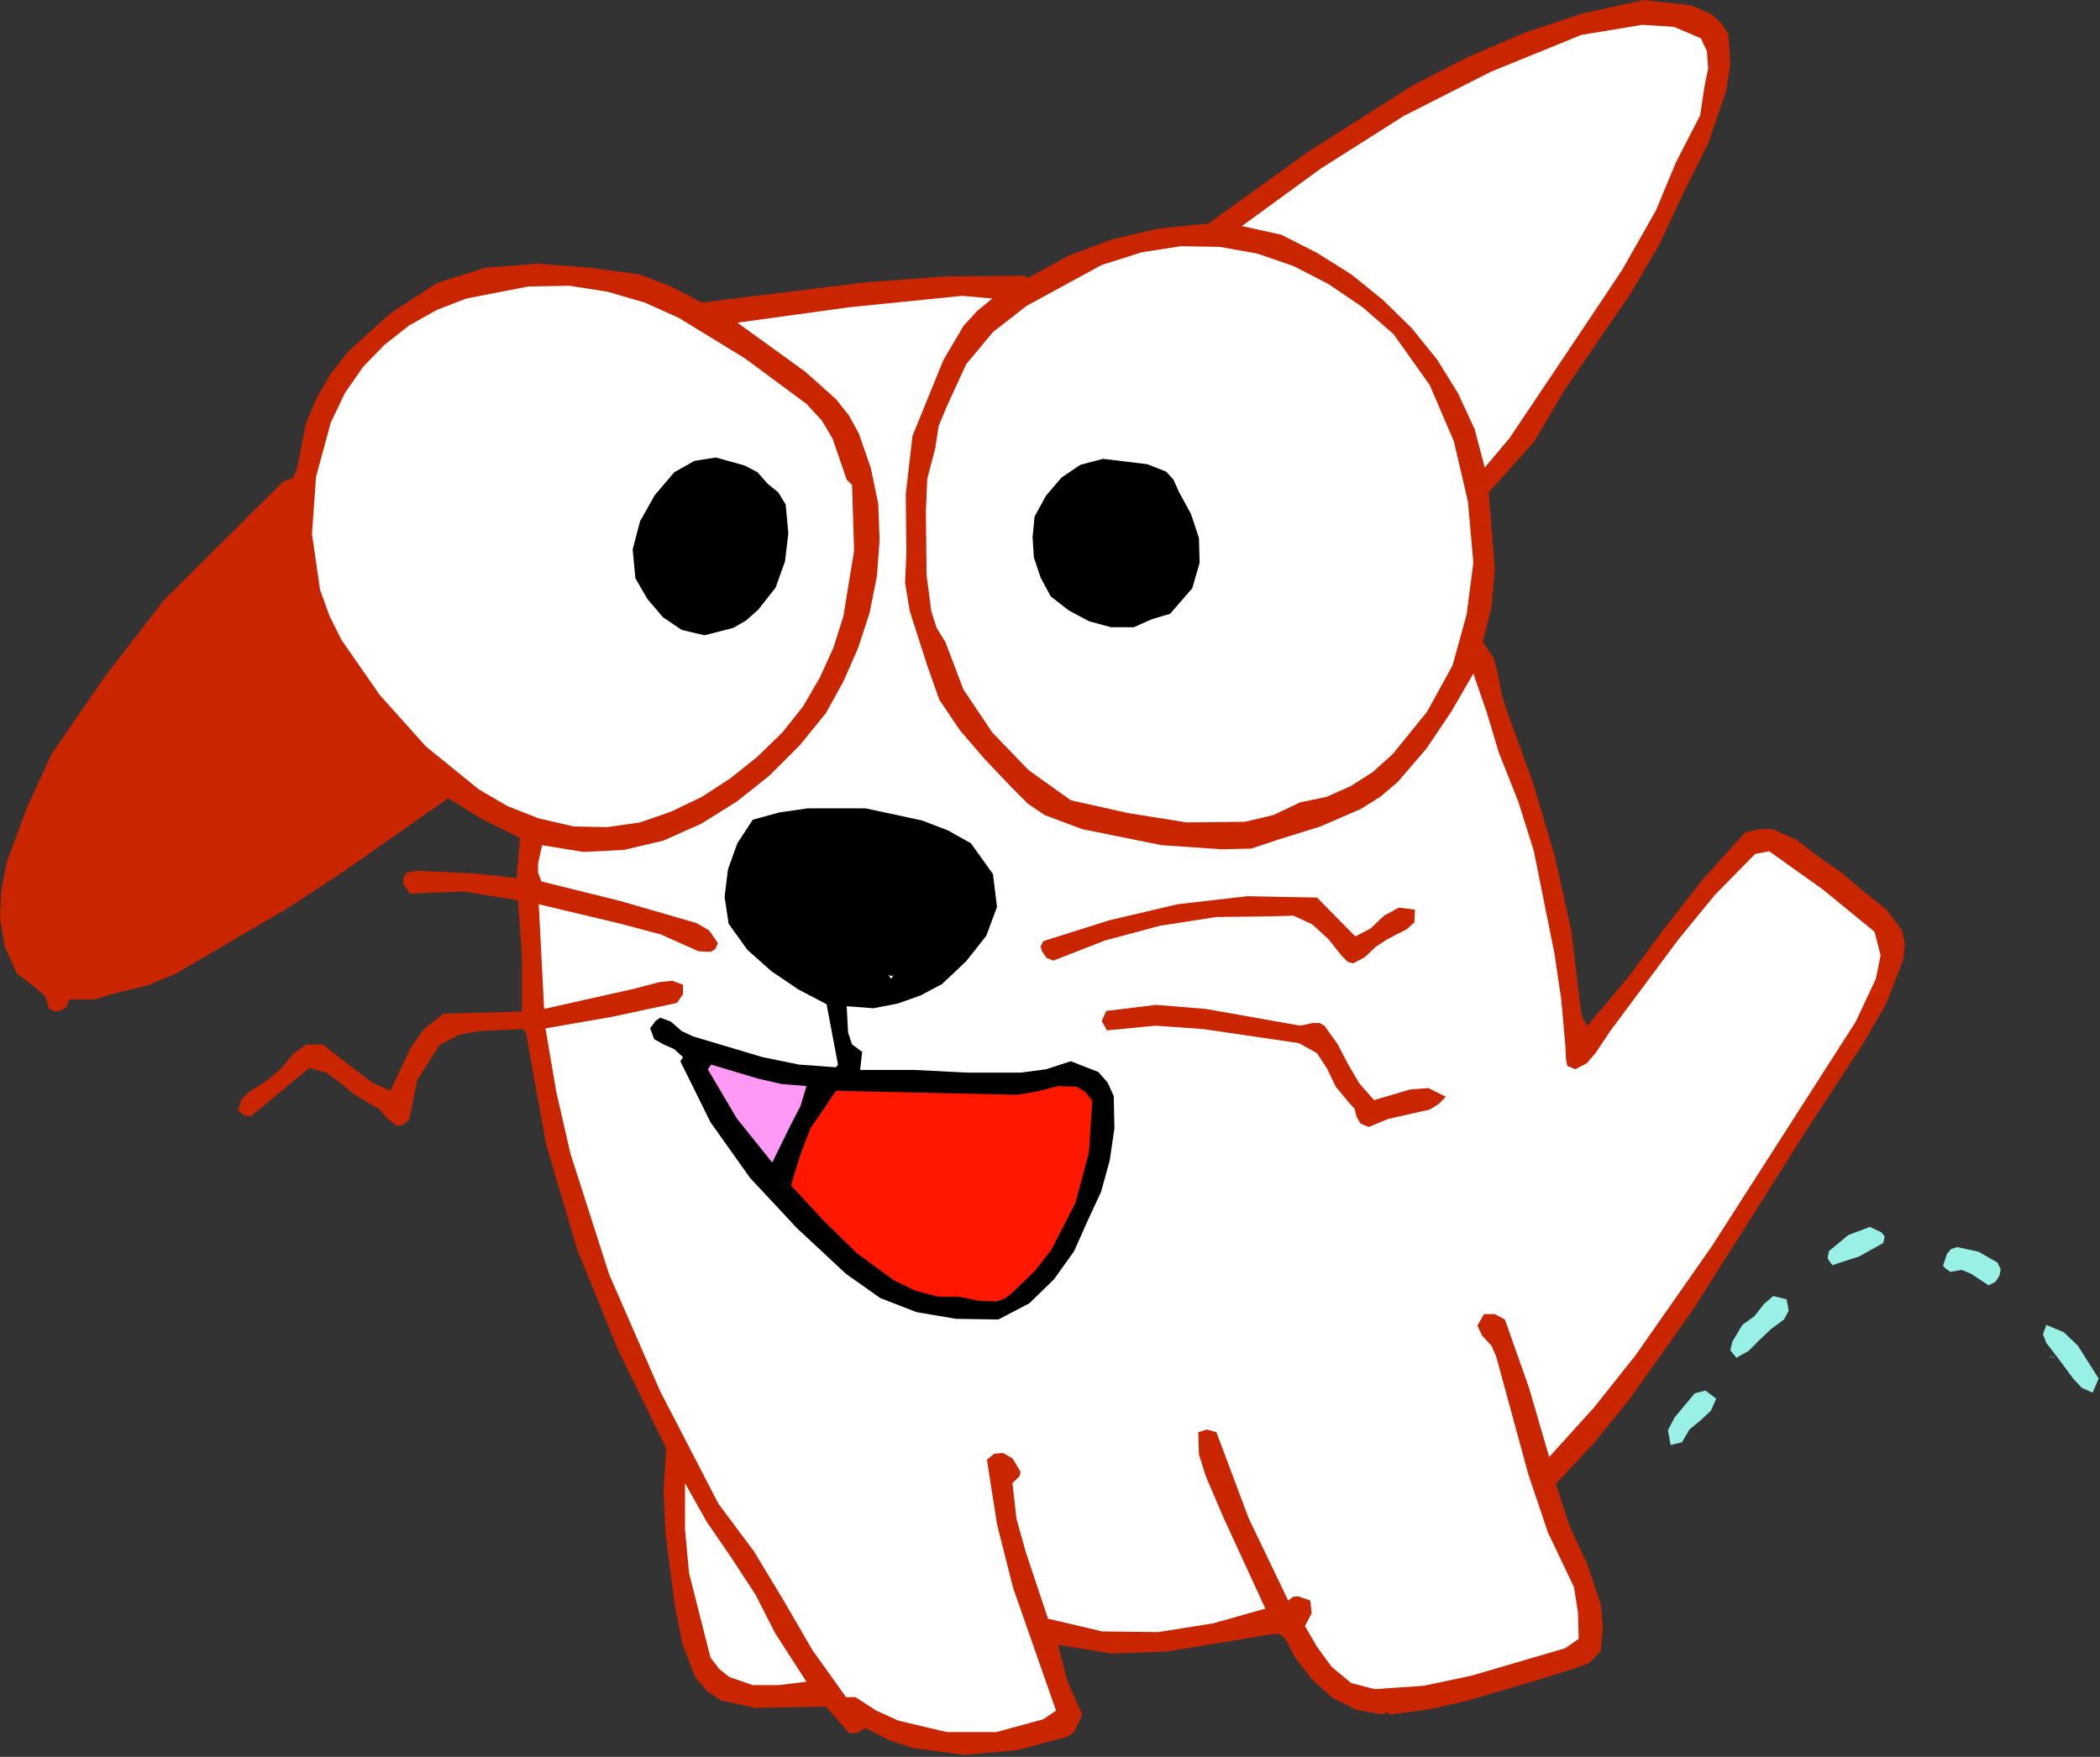 <?xml version="1.0" encoding="UTF-8" standalone="no"?>
<svg
   xmlns:dc="http://purl.org/dc/elements/1.1/"
   xmlns:cc="http://creativecommons.org/ns#"
   xmlns:rdf="http://www.w3.org/1999/02/22-rdf-syntax-ns#"
   xmlns:svg="http://www.w3.org/2000/svg"
   xmlns="http://www.w3.org/2000/svg"
   xmlns:sodipodi="http://sodipodi.sourceforge.net/DTD/sodipodi-0.dtd"
   xmlns:inkscape="http://www.inkscape.org/namespaces/inkscape"
   version="1.0"
   width="79.502mm"
   height="66.523mm"
   id="svg48"
   sodipodi:docname="ETOIN021.WMF">
  <rect width="100%" height="100%" fill="#333333" stroke="none"/>
  <sodipodi:namedview
     pagecolor="#ffffff"
     bordercolor="#666666"
     borderopacity="1"
     objecttolerance="10"
     gridtolerance="10"
     guidetolerance="10"
     inkscape:pageopacity="0"
     inkscape:pageshadow="2"
     inkscape:window-width="640"
     inkscape:window-height="480"
     id="namedview50" />
  <defs
     id="defs6">
    <clipPath
       clipPathUnits="userSpaceOnUse"
       id="clipWmfPath1">
      <path
         d="M 0,0 L 300.384,0 L 300.384,251.328 L 0,251.328 z"
         id="path2" />
    </clipPath>
    <pattern
       id="WMFhbasepattern"
       patternUnits="userSpaceOnUse"
       width="6"
       height="6"
       x="0"
       y="0" />
  </defs>
  <path
     style="fill:#c92500;fill-rule:evenodd;fill-opacity:1;stroke:none;"
     clip-path="url(#clipWmfPath1)"
     d="  M 247.296,4.8   L 247.584,9.024   L 247.008,12.96   L 244.416,20.544   L 240.768,27.84   L 237.408,35.04   L 233.184,42.24   L 228.48,49.056   L 223.776,55.968   L 219.552,63.168   L 213.024,70.464   L 213.888,81.504   L 213.408,86.88   L 212.16,91.872   L 213.696,94.08   L 214.368,96.576   L 214.848,99.264   L 215.616,101.76   L 219.36,112.032   L 222.432,122.4   L 224.832,133.152   L 226.176,144.384   L 226.464,145.728   L 227.136,146.784   L 232.8,140.064   L 238.08,132.96   L 243.552,125.952   L 249.696,119.136   L 251.712,118.656   L 253.632,118.656   L 257.088,120.192   L 260.352,122.688   L 263.52,124.896   L 266.688,127.584   L 269.856,130.08   L 272.16,133.152   L 272.544,135.072   L 272.352,137.28   L 269.856,143.712   L 266.4,149.664   L 258.912,161.088   L 242.208,187.488   L 233.088,200.352   L 228.096,206.496   L 222.624,212.352   L 224.544,218.304   L 227.136,223.872   L 229.056,229.632   L 229.344,232.8   L 229.056,236.256   L 227.424,237.984   L 225.312,238.752   L 220.8,240.192   L 210.048,243.36   L 204.576,244.608   L 198.912,245.376   L 198.432,244.992   L 197.856,245.376   L 194.112,244.704   L 190.656,242.976   L 187.68,240.288   L 185.184,237.024   L 184.032,234.72   L 183.168,233.856   L 182.112,233.856   L 166.944,236.352   L 159.072,236.64   L 151.392,235.392   L 152.736,240.576   L 154.848,245.376   L 154.08,247.104   L 153.6,247.968   L 152.736,248.544   L 145.536,250.464   L 138.048,251.136   L 130.656,250.176   L 127.2,249.024   L 123.84,247.296   L 122.784,247.968   L 121.536,248.064   L 118.176,244.224   L 108.096,244.416   L 103.2,243.36   L 101.184,242.016   L 99.456,240   L 97.632,235.2   L 96.576,229.92   L 95.232,219.552   L 94.944,213.312   L 95.328,207.264   L 88.416,193.152   L 82.56,178.752   L 78.144,163.776   L 75.264,147.84   L 74.88,147.264   L 68.544,147.552   L 65.568,148.128   L 62.88,149.568   L 59.712,154.56   L 58.56,160.224   L 57.6,160.992   L 56.736,161.088   L 55.488,160.128   L 54.24,158.688   L 52.704,157.824   L 50.592,156.576   L 48.672,154.944   L 46.656,153.504   L 44.256,152.832   L 35.904,159.744   L 34.944,159.648   L 34.08,158.88   L 34.56,157.344   L 35.616,156.288   L 38.304,154.56   L 40.224,152.928   L 41.856,150.912   L 43.776,149.472   L 46.176,149.472   L 50.88,153.12   L 53.28,154.944   L 55.872,156.096   L 58.752,149.952   L 60.672,147.264   L 63.456,145.056   L 74.688,144.768   L 74.688,136.8   L 74.112,128.832   L 66.336,127.584   L 58.656,127.872   L 57.696,126.528   L 57.696,125.664   L 58.176,124.896   L 59.808,124.608   L 61.44,124.704   L 67.776,124.992   L 73.92,125.664   L 74.4,119.904   L 69.12,117.312   L 64.128,114.24   L 48.768,124.992   L 40.992,130.08   L 32.928,134.784   L 25.248,139.296   L 21.12,141.024   L 16.704,142.08   L 13.44,143.04   L 9.888,143.04   L 9.6,144   L 8.832,144.576   L 7.968,144.768   L 7.008,144.384   L 6.528,142.656   L 5.28,141.504   L 2.4,139.296   L 0.672,135.456   L 0,131.424   L 0.192,127.392   L 0.96,123.36   L 3.936,115.392   L 7.392,107.904   L 14.976,96.864   L 23.424,85.92   L 40.608,68.832   L 41.856,68.448   L 42.432,67.296   L 43.008,64.512   L 43.776,60.576   L 45.312,56.928   L 47.328,53.472   L 49.824,50.304   L 55.872,44.832   L 62.496,40.512   L 69.504,38.304   L 76.896,37.728   L 84.384,38.304   L 91.488,39.264   L 96,40.992   L 100.416,43.296   L 123.744,40.416   L 135.36,39.552   L 146.496,39.456   L 147.168,39.744   L 152.928,36.576   L 159.072,34.272   L 165.6,32.736   L 172.032,32.064   L 172.8,32.064   L 187.2,21.696   L 202.176,12.192   L 210.048,8.16   L 218.112,4.704   L 226.464,1.92   L 235.2,0   L 242.016,0.768   L 244.992,2.112   L 246.24,3.264   L 247.296,4.8  z "
     id="path8" />
  <path
     style="fill:#ffffff;fill-rule:evenodd;fill-opacity:1;stroke:none;"
     clip-path="url(#clipWmfPath1)"
     d="  M 244.224,7.296   L 244.416,9.792   L 243.936,12.096   L 243.264,16.512   L 239.808,23.232   L 236.928,30.144   L 232.128,38.592   L 226.752,46.656   L 216,62.688   L 212.448,66.912   L 211.008,61.44   L 208.608,56.256   L 205.632,51.456   L 201.984,46.944   L 197.856,42.912   L 193.344,39.264   L 188.448,36.192   L 183.36,33.6   L 177.696,32.352   L 189.024,24.096   L 200.832,16.608   L 213.312,10.272   L 226.272,4.992   L 235.008,3.552   L 239.52,3.84   L 243.36,5.472   L 244.224,7.296  z "
     id="path10" />
  <path
     style="fill:#ffffff;fill-rule:evenodd;fill-opacity:1;stroke:none;"
     clip-path="url(#clipWmfPath1)"
     d="  M 199.392,47.808   L 204.576,55.104   L 208.032,63.168   L 210.048,71.808   L 210.816,80.544   L 209.856,87.936   L 207.84,95.232   L 204.192,101.856   L 199.296,107.904   L 196.416,110.496   L 193.248,112.512   L 189.792,114.048   L 186.048,114.816   L 182.208,116.64   L 178.176,117.6   L 169.824,117.696   L 161.376,116.352   L 153.216,114.528   L 147.168,110.208   L 141.984,104.832   L 137.856,98.688   L 135.264,91.872   L 134.016,89.856   L 133.248,87.456   L 132.576,82.272   L 132.48,73.152   L 132.672,68.544   L 133.824,64.128   L 134.304,60.96   L 135.552,57.984   L 138.24,52.128   L 142.08,47.52   L 146.88,43.776   L 157.632,37.92   L 163.392,36.096   L 168.96,35.232   L 174.528,35.328   L 179.904,36.288   L 185.184,38.112   L 190.176,40.704   L 194.976,43.968   L 199.392,47.808  z "
     id="path12" />
  <path
     style="fill:#ffffff;fill-rule:evenodd;fill-opacity:1;stroke:none;"
     clip-path="url(#clipWmfPath1)"
     d="  M 115.392,57.792   L 117.6,60.192   L 119.136,62.784   L 121.152,68.64   L 121.92,69.408   L 122.208,78.816   L 120.672,88.224   L 119.232,92.736   L 117.312,96.96   L 114.912,101.088   L 111.936,104.832   L 108.384,108.288   L 104.544,111.36   L 100.416,114.048   L 96,116.16   L 91.584,117.696   L 86.88,118.368   L 82.08,118.272   L 77.088,117.12   L 72.672,115.392   L 68.544,112.992   L 60.96,106.848   L 54.336,99.456   L 48.864,91.584   L 47.136,88.128   L 45.792,84.384   L 44.64,76.416   L 45.216,68.256   L 47.328,60.48   L 49.344,56.256   L 51.936,52.512   L 55.008,49.344   L 58.56,46.56   L 62.496,44.352   L 66.72,42.72   L 75.648,40.992   L 81.504,40.896   L 86.976,41.76   L 92.256,43.296   L 97.152,45.504   L 106.56,51.264   L 115.392,57.792  z "
     id="path14" />
  <path
     style="fill:#ffffff;fill-rule:evenodd;fill-opacity:1;stroke:none;"
     clip-path="url(#clipWmfPath1)"
     d="  M 141.984,42.72   L 139.776,44.544   L 137.856,46.656   L 134.976,51.552   L 130.56,62.4   L 129.6,70.752   L 129.696,79.104   L 129.504,83.424   L 130.176,87.456   L 132.672,95.232   L 134.4,100.128   L 137.376,104.544   L 141.024,108.768   L 144.864,112.8   L 147.072,115.008   L 149.472,116.64   L 154.848,118.656   L 166.272,120.96   L 174.816,121.536   L 179.04,121.44   L 183.072,120.096   L 188.928,118.272   L 194.688,115.776   L 197.472,114.048   L 199.968,111.936   L 204.096,107.136   L 207.648,101.856   L 210.816,96.384   L 212.736,101.952   L 214.464,107.712   L 217.248,114.72   L 219.456,121.728   L 222.432,136.512   L 223.392,143.04   L 223.968,149.472   L 224.064,151.488   L 224.256,152.544   L 225.408,153.024   L 227.04,152.16   L 228.288,150.72   L 230.4,147.552   L 240.192,134.4   L 245.376,128.064   L 251.136,122.208   L 253.152,121.824   L 260.832,127.296   L 268.224,133.344   L 269.088,136.704   L 268.416,140.064   L 265.536,146.208   L 244.992,178.272   L 234.048,193.92   L 228.096,201.408   L 221.664,208.512   L 218.784,198.624   L 215.328,188.832   L 213.888,188.064   L 212.352,188.064   L 211.392,189.696   L 212.064,191.136   L 213.408,192.576   L 214.08,194.112   L 218.688,211.008   L 221.472,219.264   L 225.216,227.136   L 225.792,230.784   L 225.888,234.528   L 223.968,235.872   L 210.528,239.808   L 203.712,241.248   L 196.704,241.728   L 193.344,240.864   L 190.56,238.56   L 188.448,235.68   L 186.72,232.704   L 187.68,230.88   L 187.488,229.056   L 185.856,228.48   L 185.088,228.48   L 184.32,229.056   L 178.656,217.248   L 174.048,204.96   L 172.704,204.576   L 171.456,204.96   L 171.552,208.128   L 172.512,211.2   L 175.008,217.056   L 181.056,230.208   L 173.568,232.32   L 165.696,233.568   L 157.728,233.472   L 149.952,231.648   L 146.784,222.144   L 145.44,217.344   L 144.864,212.256   L 145.92,211.2   L 146.016,210.624   L 145.632,209.952   L 144.864,208.704   L 143.52,207.936   L 142.272,208.032   L 141.216,208.896   L 142.656,218.112   L 144.96,227.232   L 151.104,244.8   L 149.28,246.048   L 142.56,247.872   L 135.456,247.872   L 128.544,246.24   L 125.376,244.8   L 122.4,242.88   L 121.056,242.88   L 116.256,236.16   L 112.128,229.056   L 107.904,222.048   L 102.816,215.232   L 94.464,199.104   L 87.168,182.4   L 81.6,165.024   L 79.584,156.192   L 78.048,147.168   L 87.456,145.536   L 96.864,143.52   L 97.728,142.272   L 97.728,140.928   L 96.192,140.352   L 94.368,140.544   L 90.72,141.504   L 77.856,144.384   L 77.088,129.408   L 88.8,132.192   L 94.56,133.728   L 99.936,136.128   L 101.664,136.224   L 102.336,135.84   L 102.72,134.976   L 101.472,133.152   L 99.648,132.096   L 88.704,128.928   L 77.472,126.144   L 76.992,124.896   L 76.992,123.552   L 77.568,120.96   L 83.52,121.92   L 89.28,121.632   L 94.944,120.288   L 100.32,117.888   L 105.408,114.72   L 110.112,110.976   L 114.432,106.656   L 118.176,102.048   L 120.672,97.536   L 122.784,92.736   L 124.416,87.744   L 125.472,82.464   L 125.856,77.28   L 125.664,72.096   L 124.608,67.008   L 122.88,62.016   L 121.44,59.424   L 119.616,57.12   L 115.2,53.184   L 105.504,46.176   L 121.536,43.968   L 137.664,42.336   L 141.984,42.72  z "
     id="path16" />
  <path
     style="fill:#000000;fill-rule:evenodd;fill-opacity:1;stroke:none;"
     clip-path="url(#clipWmfPath1)"
     d="  M 109.824,69.216   L 111.36,70.464   L 112.416,72.192   L 112.8,76.32   L 112.32,80.352   L 110.976,84.096   L 108.48,87.264   L 106.752,88.8   L 104.928,89.856   L 100.8,90.912   L 97.536,90.144   L 94.848,88.32   L 92.64,85.728   L 90.912,82.752   L 90.528,78.624   L 91.584,74.592   L 93.696,70.848   L 96.48,67.584   L 99.36,65.952   L 102.432,65.472   L 106.56,66.624   L 108.384,67.584   L 109.824,69.216  z "
     id="path18" />
  <path
     style="fill:#000000;fill-rule:evenodd;fill-opacity:1;stroke:none;"
     clip-path="url(#clipWmfPath1)"
     d="  M 168.672,70.368   L 170.4,73.536   L 171.552,76.992   L 171.648,80.544   L 170.592,84.192   L 167.424,87.84   L 164.832,88.608   L 162.24,89.76   L 158.976,89.76   L 155.808,88.896   L 152.928,87.36   L 150.336,85.344   L 148.896,82.656   L 147.936,79.776   L 147.744,76.896   L 148.032,73.92   L 149.664,70.944   L 151.872,68.352   L 154.56,66.528   L 157.824,65.664   L 164.16,66.432   L 166.848,67.488   L 167.904,68.64   L 168.672,70.368  z "
     id="path20" />
  <path
     style="fill:#000000;fill-rule:evenodd;fill-opacity:1;stroke:none;"
     clip-path="url(#clipWmfPath1)"
     d="  M 142.08,125.088   L 142.656,129.792   L 141.12,133.92   L 138.24,137.568   L 134.784,140.832   L 131.712,142.464   L 128.448,143.616   L 124.992,144.288   L 121.152,144   L 121.344,147.744   L 121.92,149.472   L 123.36,150.528   L 123.072,153.12   L 130.848,153.12   L 138.528,153.504   L 146.016,153.504   L 149.664,153.024   L 153.216,151.872   L 157.152,153.408   L 158.496,154.944   L 159.36,156.864   L 159.456,161.472   L 158.784,166.08   L 157.536,170.592   L 155.616,174.72   L 153.696,179.04   L 150.816,183.072   L 147.264,186.528   L 142.848,188.832   L 136.8,188.736   L 131.136,187.776   L 125.952,185.76   L 121.056,182.304   L 114.048,175.776   L 107.328,168.576   L 101.664,160.608   L 97.344,151.872   L 97.728,151.296   L 96.48,150.144   L 94.944,149.472   L 93.6,148.704   L 93.024,147.168   L 93.792,146.112   L 94.464,145.632   L 96,146.208   L 97.536,147.552   L 99.168,148.32   L 109.152,151.296   L 114.336,152.352   L 119.616,152.736   L 119.904,152.352   L 118.272,143.712   L 114.24,141.6   L 110.4,139.008   L 106.944,135.936   L 104.256,132.192   L 103.68,128.352   L 104.16,124.416   L 105.504,120.672   L 107.712,117.312   L 111.552,116.256   L 115.584,115.68   L 123.84,115.68   L 131.904,117.408   L 135.648,118.848   L 138.912,120.672   L 142.08,125.088  z "
     id="path22" />
  <path
     style="fill:#c92500;fill-rule:evenodd;fill-opacity:1;stroke:none;"
     clip-path="url(#clipWmfPath1)"
     d="  M 193.92,134.016   L 196.128,132.864   L 198.048,131.04   L 200.16,129.888   L 202.464,130.176   L 202.368,132   L 201.312,132.96   L 198.528,134.4   L 196.896,135.456   L 195.264,136.992   L 193.632,137.856   L 192.864,137.664   L 192,136.8   L 190.08,134.4   L 187.776,132.288   L 185.088,131.04   L 181.824,131.136   L 174.048,131.232   L 165.984,132.48   L 158.112,134.592   L 150.72,137.472   L 149.76,137.088   L 149.088,136.128   L 148.896,135.456   L 149.28,134.688   L 158.688,131.712   L 168.48,129.408   L 178.464,128.256   L 188.448,128.448   L 193.92,134.016  z "
     id="path24" />
  <path
     style="fill:#ffffff;fill-rule:evenodd;fill-opacity:1;stroke:none;"
     clip-path="url(#clipWmfPath1)"
     d="  M 127.872,139.584   L 127.488,140.064   L 127.104,139.488   L 127.488,139.68   L 127.872,139.584  z "
     id="path26" />
  <path
     style="fill:#c92500;fill-rule:evenodd;fill-opacity:1;stroke:none;"
     clip-path="url(#clipWmfPath1)"
     d="  M 186.048,146.784   L 187.872,146.4   L 188.832,146.4   L 189.504,146.784   L 191.424,149.472   L 192.864,152.256   L 194.496,155.04   L 196.608,157.44   L 201.792,155.904   L 204.384,155.712   L 206.88,156.96   L 205.824,158.016   L 204.576,158.784   L 201.6,159.456   L 198.624,160.128   L 195.84,161.28   L 194.688,160.8   L 194.112,159.84   L 193.824,158.688   L 192.96,157.728   L 191.136,155.52   L 189.888,152.928   L 188.448,150.72   L 185.856,149.28   L 172.128,147.264   L 165.312,146.784   L 158.4,147.456   L 157.632,146.112   L 158.304,144.672   L 165.408,143.808   L 172.512,144.384   L 186.048,146.784  z "
     id="path28" />
  <path
     style="fill:#ff99f6;fill-rule:evenodd;fill-opacity:1;stroke:none;"
     clip-path="url(#clipWmfPath1)"
     d="  M 115.392,155.424   L 114.528,158.304   L 113.184,160.896   L 110.496,166.368   L 105.408,160.032   L 101.28,153.024   L 101.76,152.352   L 108.48,154.368   L 111.84,155.136   L 115.392,155.424  z "
     id="path30" />
  <path
     style="fill:#ff1700;fill-rule:evenodd;fill-opacity:1;stroke:none;"
     clip-path="url(#clipWmfPath1)"
     d="  M 156.288,157.536   L 155.808,164.928   L 153.888,172.128   L 150.432,178.848   L 148.032,181.92   L 145.152,184.704   L 143.904,185.76   L 142.656,186.24   L 139.968,186.144   L 137.184,185.568   L 134.208,185.568   L 130.944,184.704   L 127.968,183.264   L 122.592,179.328   L 117.792,174.624   L 113.184,169.632   L 114.432,165.504   L 115.968,161.472   L 119.616,156.096   L 145.536,156.672   L 148.416,156.192   L 151.392,155.424   L 154.08,155.52   L 155.328,156.288   L 156.288,157.536  z "
     id="path32" />
  <path
     style="fill:#99f1e5;fill-rule:evenodd;fill-opacity:1;stroke:none;"
     clip-path="url(#clipWmfPath1)"
     d="  M 269.472,177.888   L 266.016,179.808   L 262.176,181.056   L 261.504,180.096   L 261.696,179.04   L 264.48,176.736   L 267.552,175.584   L 269.184,176.352   L 269.664,176.928   L 269.472,177.888  z "
     id="path34" />
  <path
     style="fill:#99f1e5;fill-rule:evenodd;fill-opacity:1;stroke:none;"
     clip-path="url(#clipWmfPath1)"
     d="  M 285.792,180.672   L 286.272,181.632   L 286.08,182.592   L 285.504,183.456   L 284.544,183.936   L 282.048,182.304   L 280.704,181.728   L 279.072,182.016   L 278.4,181.536   L 278.016,181.152   L 278.592,179.424   L 279.168,178.752   L 280.032,178.464   L 283.104,179.136   L 285.792,180.672  z "
     id="path36" />
  <path
     style="fill:#99f1e5;fill-rule:evenodd;fill-opacity:1;stroke:none;"
     clip-path="url(#clipWmfPath1)"
     d="  M 255.648,185.952   L 255.936,187.584   L 255.264,188.832   L 253.44,190.176   L 251.808,191.712   L 250.176,193.344   L 248.448,194.304   L 247.584,193.248   L 247.872,192   L 249.312,189.6   L 251.04,188.352   L 252.384,186.624   L 253.728,185.472   L 255.648,185.952  z "
     id="path38" />
  <path
     style="fill:#99f1e5;fill-rule:evenodd;fill-opacity:1;stroke:none;"
     clip-path="url(#clipWmfPath1)"
     d="  M 300.288,197.28   L 299.424,199.296   L 297.888,198.624   L 296.64,197.28   L 294.432,194.304   L 292.8,192.192   L 292.32,190.944   L 292.8,189.6   L 295.296,190.656   L 297.312,192.576   L 300.288,197.28  z "
     id="path40" />
  <path
     style="fill:#99f1e5;fill-rule:evenodd;fill-opacity:1;stroke:none;"
     clip-path="url(#clipWmfPath1)"
     d="  M 294.048,194.304   L 292.896,194.112   L 293.856,194.208   L 294.048,194.304  z "
     id="path42" />
  <path
     style="fill:#99f1e5;fill-rule:evenodd;fill-opacity:1;stroke:none;"
     clip-path="url(#clipWmfPath1)"
     d="  M 245.568,200.16   L 244.8,201.888   L 243.36,203.232   L 241.728,204.576   L 240.672,206.4   L 239.04,206.784   L 238.656,204.672   L 239.616,202.848   L 242.496,199.392   L 244.032,199.008   L 245.568,200.16  z "
     id="path44" />
  <path
     style="fill:#ffffff;fill-rule:evenodd;fill-opacity:1;stroke:none;"
     clip-path="url(#clipWmfPath1)"
     d="  M 110.88,233.664   L 115.392,240.672   L 111.456,241.152   L 107.712,241.152   L 104.352,240   L 102.912,238.848   L 101.664,237.216   L 98.592,225.12   L 98.016,218.88   L 98.016,212.256   L 101.088,217.728   L 104.64,222.912   L 108.096,228.192   L 110.88,233.664  z "
     id="path46" />
</svg>
